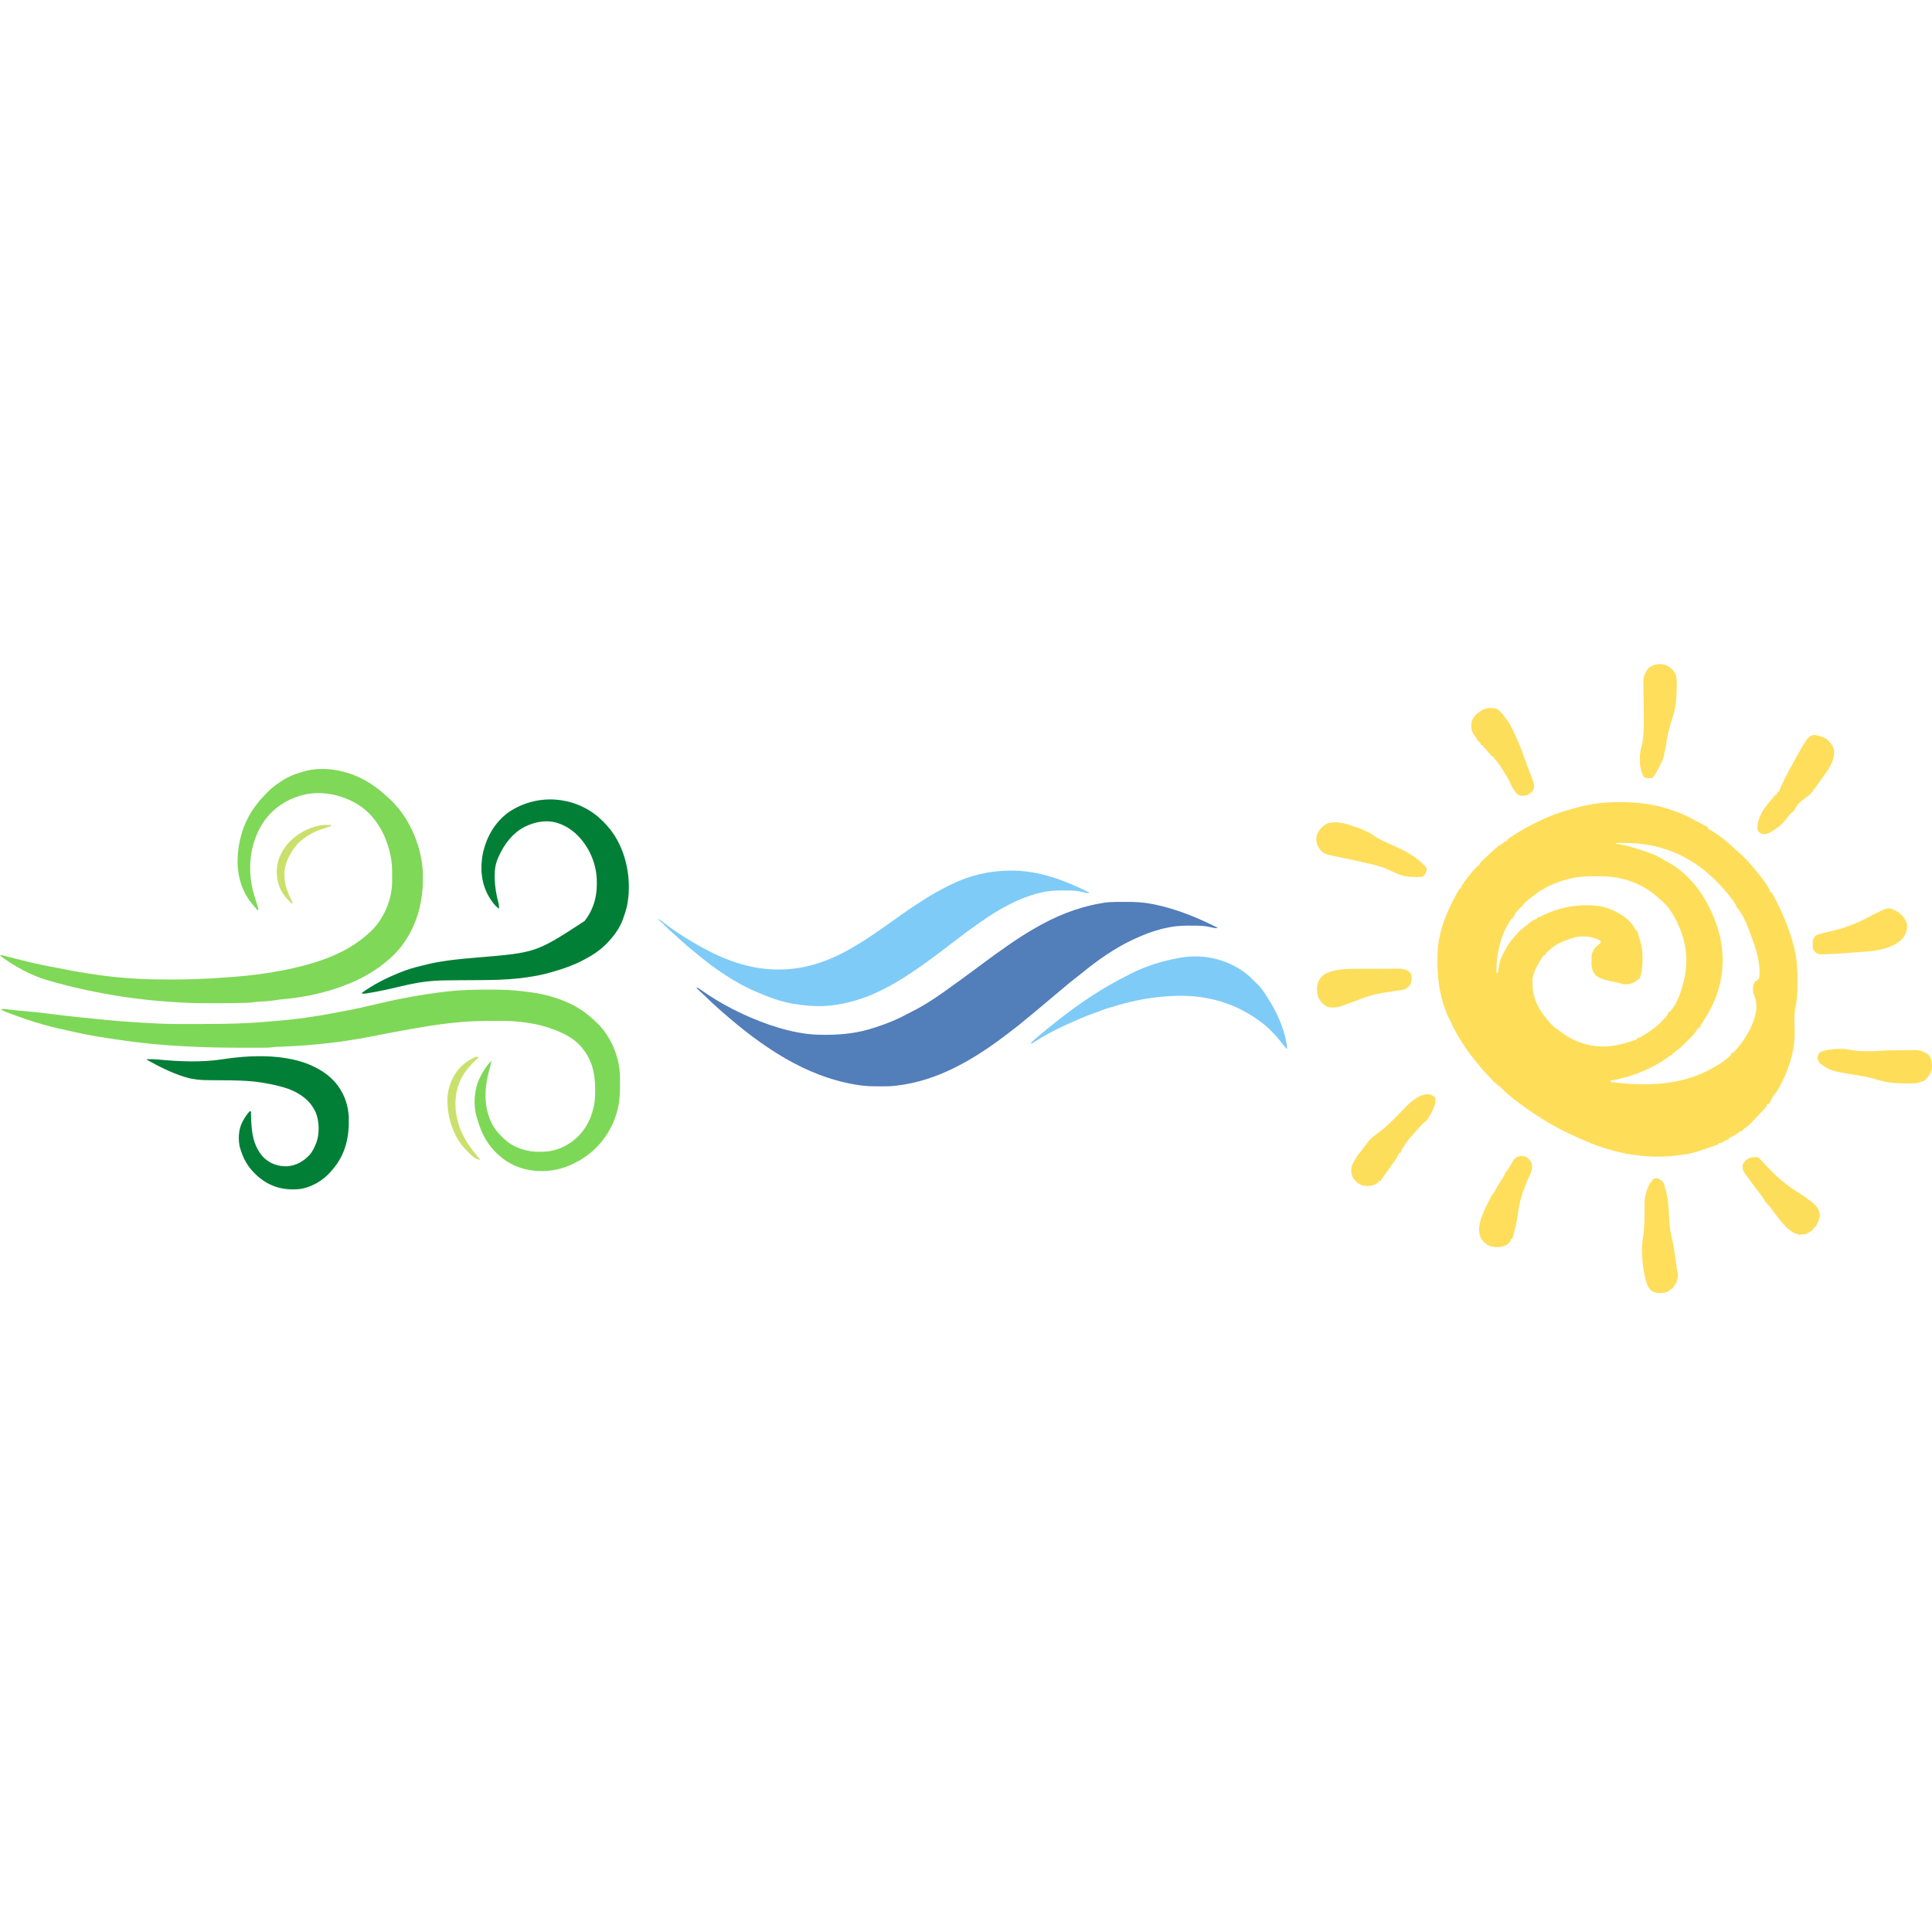 <svg width="256" height="256" viewBox="0 0 256 256" fill="none" xmlns="http://www.w3.org/2000/svg">
<path d="M64.296 131.133C64.529 131.133 64.761 131.132 64.993 131.13C66.537 131.118 68.037 131.186 69.57 131.381C69.713 131.399 69.855 131.416 69.997 131.433C72.798 131.773 76.001 132.779 78.151 134.676C78.214 134.73 78.276 134.784 78.341 134.84C78.536 135.012 78.727 135.188 78.918 135.365C78.982 135.425 79.046 135.484 79.112 135.544C80.901 137.254 82.087 140.037 82.148 142.512C82.15 142.633 82.151 142.754 82.151 142.876C82.152 142.974 82.152 142.974 82.153 143.075C82.153 143.214 82.154 143.353 82.154 143.491C82.155 143.699 82.157 143.907 82.16 144.114C82.166 145.246 82.044 146.334 81.724 147.423C81.707 147.481 81.691 147.538 81.674 147.597C81.53 148.082 81.359 148.546 81.14 149.004C81.117 149.052 81.094 149.1 81.07 149.149C79.796 151.787 77.638 153.631 74.904 154.65C72.711 155.412 70.132 155.371 68.021 154.363C67.433 154.062 66.853 153.727 66.352 153.294C66.238 153.197 66.238 153.197 66.121 153.097C64.732 151.879 63.837 150.32 63.333 148.548C63.291 148.403 63.242 148.261 63.192 148.119C62.675 146.484 62.815 144.372 63.568 142.842C63.618 142.744 63.618 142.744 63.67 142.644C63.705 142.575 63.74 142.506 63.775 142.435C64.13 141.754 64.554 141.094 65.126 140.576C65.041 140.976 64.946 141.371 64.835 141.765C64.156 144.205 64.044 146.824 65.299 149.104C65.59 149.615 65.934 150.045 66.352 150.46C66.418 150.529 66.485 150.599 66.553 150.67C66.613 150.727 66.673 150.784 66.735 150.843C66.77 150.877 66.804 150.911 66.84 150.946C68.08 152.1 69.915 152.673 71.584 152.619C71.678 152.614 71.772 152.61 71.869 152.605C71.949 152.604 72.03 152.604 72.113 152.603C73.647 152.554 75.184 151.864 76.313 150.843C76.37 150.792 76.427 150.741 76.486 150.689C77.98 149.281 78.758 147.23 78.854 145.2C78.922 142.879 78.711 140.746 77.155 138.89C77.107 138.827 77.059 138.764 77.009 138.699C76.162 137.682 74.848 136.981 73.631 136.515C73.567 136.49 73.503 136.465 73.437 136.439C72.273 135.988 71.11 135.702 69.877 135.519C69.793 135.506 69.71 135.494 69.624 135.481C67.727 135.211 65.811 135.258 63.9 135.289C63.8 135.29 63.699 135.292 63.595 135.294C60.577 135.354 57.535 135.804 54.567 136.332C54.385 136.364 54.204 136.396 54.022 136.428C52.564 136.687 51.108 136.955 49.657 137.252C45.607 138.079 41.526 138.519 37.398 138.687C37.331 138.69 37.263 138.693 37.194 138.696C37.068 138.701 36.942 138.706 36.817 138.711C36.731 138.714 36.731 138.714 36.644 138.718C36.596 138.719 36.547 138.721 36.497 138.723C36.34 138.735 36.185 138.755 36.029 138.776C35.713 138.816 35.399 138.825 35.08 138.825C35.021 138.825 34.961 138.825 34.9 138.825C34.704 138.826 34.508 138.826 34.312 138.826C34.173 138.827 34.034 138.827 33.894 138.827C33.446 138.828 32.997 138.828 32.548 138.828C32.395 138.828 32.241 138.828 32.087 138.828C29.751 138.827 27.422 138.795 25.089 138.67C24.914 138.661 24.739 138.652 24.564 138.644C21.59 138.503 18.609 138.211 15.664 137.769C15.462 137.738 15.259 137.709 15.057 137.679C13.403 137.436 11.762 137.176 10.132 136.801C9.868 136.741 9.604 136.685 9.339 136.63C8.208 136.395 7.089 136.134 5.976 135.825C5.901 135.805 5.827 135.784 5.75 135.763C4.265 135.349 2.818 134.844 1.374 134.307C1.297 134.279 1.22 134.25 1.14 134.221C0.775 134.083 0.421 133.941 0.076 133.756C0.325 133.678 0.516 133.682 0.774 133.715C0.852 133.724 0.931 133.733 1.012 133.743C1.098 133.754 1.185 133.765 1.273 133.776C1.951 133.856 2.629 133.927 3.31 133.981C4.571 134.082 5.823 134.232 7.077 134.393C9.284 134.677 11.495 134.904 13.709 135.113C13.919 135.133 14.128 135.153 14.337 135.174C15.727 135.31 17.119 135.406 18.513 135.49C18.592 135.495 18.672 135.5 18.754 135.505C19.222 135.533 19.689 135.559 20.157 135.583C20.299 135.591 20.441 135.599 20.584 135.607C22.309 135.706 24.04 135.687 25.768 135.686C25.85 135.686 25.931 135.686 26.016 135.686C28.507 135.686 30.995 135.676 33.482 135.519C33.58 135.513 33.58 135.513 33.68 135.506C34.551 135.451 35.42 135.382 36.289 135.305C36.473 135.289 36.656 135.273 36.84 135.258C38.458 135.126 40.058 134.929 41.661 134.676C41.743 134.663 41.824 134.65 41.908 134.637C42.926 134.475 43.94 134.295 44.952 134.097C45.209 134.047 45.467 133.999 45.724 133.951C47.093 133.693 48.448 133.392 49.802 133.067C52.988 132.303 56.194 131.712 59.452 131.357C59.537 131.348 59.537 131.348 59.624 131.338C61.182 131.17 62.731 131.135 64.296 131.133Z" fill="#7ED857"/>
<path d="M45.512 102.266C45.564 102.279 45.616 102.293 45.67 102.307C46.946 102.642 48.176 103.211 49.266 103.952C49.332 103.996 49.332 103.996 49.4 104.042C49.943 104.411 50.453 104.799 50.934 105.248C51.091 105.394 51.252 105.533 51.416 105.671C54.074 107.999 55.731 111.738 56.009 115.215C56.029 115.584 56.031 115.954 56.029 116.324C56.028 116.484 56.029 116.644 56.03 116.803C56.031 117.512 55.966 118.191 55.856 118.892C55.841 118.996 55.841 118.996 55.825 119.101C55.343 122.348 53.718 125.452 51.105 127.474C51.036 127.532 50.967 127.589 50.895 127.649C47.333 130.551 41.98 132.029 37.47 132.402C37.141 132.429 36.82 132.472 36.495 132.53C35.968 132.621 35.442 132.656 34.91 132.689C34.722 132.701 34.535 132.713 34.348 132.725C34.266 132.73 34.184 132.735 34.1 132.74C33.869 132.757 33.869 132.757 33.658 132.798C33.297 132.854 32.936 132.866 32.571 132.879C32.485 132.883 32.399 132.886 32.311 132.889C31.134 132.928 29.957 132.928 28.78 132.928C28.513 132.928 28.246 132.929 27.979 132.93C26.343 132.936 24.72 132.903 23.089 132.78C22.833 132.761 22.578 132.743 22.323 132.727C18.555 132.481 14.777 131.916 11.091 131.108C11.024 131.094 10.958 131.079 10.89 131.064C9.391 130.735 7.91 130.353 6.436 129.926C6.381 129.91 6.326 129.894 6.269 129.878C4.014 129.218 1.889 128.01 0 126.631C0.212 126.525 0.312 126.581 0.54 126.639C0.621 126.66 0.702 126.68 0.785 126.701C0.874 126.724 0.962 126.747 1.053 126.771C1.144 126.794 1.236 126.817 1.33 126.841C1.624 126.916 1.918 126.991 2.212 127.067C3.404 127.372 4.591 127.672 5.8 127.9C6.1 127.957 6.4 128.02 6.699 128.081C10.062 128.769 13.455 129.353 16.88 129.605C16.94 129.609 16.999 129.614 17.061 129.618C17.478 129.648 17.895 129.673 18.312 129.696C18.379 129.699 18.445 129.703 18.514 129.707C19.865 129.777 21.216 129.791 22.569 129.792C22.652 129.792 22.652 129.792 22.737 129.792C24.923 129.794 27.098 129.711 29.279 129.558C29.484 129.544 29.689 129.53 29.895 129.516C33.297 129.293 36.691 128.864 39.995 128.01C40.11 127.98 40.11 127.98 40.228 127.95C43.462 127.104 46.485 125.865 48.96 123.566C49.011 123.52 49.062 123.474 49.115 123.427C50.804 121.837 51.884 119.338 51.956 117.026C51.961 116.716 51.963 116.406 51.962 116.096C51.962 116.041 51.962 115.986 51.962 115.929C51.96 115.144 51.948 114.378 51.795 113.606C51.783 113.546 51.772 113.487 51.76 113.425C51.24 110.814 49.918 108.281 47.669 106.756C45.582 105.388 42.961 104.77 40.498 105.252C38.172 105.753 36.103 107.082 34.801 109.091C33.151 111.732 32.787 114.88 33.483 117.896C33.579 118.282 33.693 118.661 33.815 119.04C33.909 119.333 33.998 119.627 34.086 119.922C34.103 119.978 34.121 120.034 34.139 120.091C34.258 120.484 34.258 120.484 34.172 120.655C33.605 120.023 33.056 119.407 32.64 118.663C32.601 118.596 32.562 118.529 32.522 118.46C31.156 115.953 31.274 112.977 32.058 110.318C32.67 108.326 33.778 106.644 35.245 105.178C35.328 105.089 35.328 105.089 35.412 104.999C35.885 104.504 36.392 104.111 36.956 103.731C37.071 103.654 37.184 103.575 37.297 103.497C38.23 102.868 39.297 102.48 40.379 102.189C40.466 102.165 40.554 102.14 40.645 102.115C42.199 101.751 43.982 101.843 45.512 102.266Z" fill="#7FD857"/>
<path d="M79.302 108.27C80.1 108.982 80.786 109.719 81.368 110.617C81.415 110.69 81.463 110.763 81.512 110.838C83.181 113.535 83.712 117.116 83.053 120.195C82.929 120.69 82.769 121.171 82.593 121.651C82.564 121.735 82.534 121.819 82.503 121.905C82.092 122.971 81.449 123.882 80.678 124.715C80.642 124.755 80.606 124.794 80.569 124.834C79.654 125.825 78.576 126.55 77.383 127.167C77.32 127.2 77.257 127.234 77.192 127.268C75.995 127.891 74.769 128.321 73.476 128.7C73.379 128.729 73.379 128.729 73.28 128.759C70.265 129.664 67.056 129.85 63.927 129.867C63.688 129.868 63.448 129.87 63.208 129.872C62.528 129.877 61.847 129.882 61.167 129.885C60.748 129.888 60.328 129.891 59.908 129.895C59.751 129.896 59.593 129.897 59.436 129.898C58.081 129.903 56.741 129.983 55.405 130.216C55.329 130.229 55.253 130.242 55.175 130.255C54.415 130.389 53.666 130.563 52.916 130.742C51.697 131.034 50.476 131.305 49.24 131.515C49.155 131.53 49.155 131.53 49.068 131.545C48.157 131.702 48.157 131.702 47.885 131.611C49.444 130.454 51.222 129.575 53.018 128.853C53.08 128.828 53.142 128.803 53.206 128.777C54.069 128.434 54.937 128.182 55.841 127.972C56.058 127.921 56.274 127.865 56.49 127.809C57.386 127.586 58.296 127.426 59.21 127.297C59.265 127.289 59.321 127.281 59.378 127.273C60.636 127.096 61.901 126.99 63.167 126.88C71.027 126.235 71.027 126.235 77.46 122.034C78.75 120.394 79.187 118.495 79.069 116.441C79.066 116.384 79.063 116.327 79.06 116.269C78.918 114.071 77.865 111.895 76.243 110.416C75.585 109.843 74.936 109.433 74.117 109.138C74.063 109.118 74.009 109.099 73.954 109.079C72.484 108.576 70.938 108.881 69.571 109.53C67.901 110.39 66.811 111.86 66.058 113.539C66.037 113.585 66.015 113.632 65.993 113.68C65.662 114.444 65.543 115.204 65.55 116.033C65.551 116.167 65.551 116.167 65.552 116.302C65.572 117.474 65.765 118.622 66.076 119.75C66.123 119.98 66.128 120.19 66.12 120.425C65.772 120.154 65.507 119.876 65.249 119.52C65.213 119.47 65.176 119.42 65.139 119.369C63.861 117.556 63.575 115.482 63.941 113.313C64.365 111.021 65.567 108.893 67.503 107.548C71.173 105.147 75.942 105.438 79.302 108.27Z" fill="#027F37"/>
<path d="M43.781 142.77C45.291 144.147 46.096 145.951 46.218 147.984C46.299 150.595 45.812 152.955 44.056 154.98C44.004 155.043 43.952 155.106 43.899 155.17C42.821 156.438 41.219 157.39 39.547 157.573C37.501 157.728 35.816 157.259 34.223 155.928C33.076 154.907 32.38 153.918 31.919 152.444C31.878 152.312 31.832 152.182 31.786 152.052C31.54 150.975 31.588 149.683 32.103 148.697C32.167 148.574 32.167 148.574 32.232 148.448C32.477 148.003 32.744 147.605 33.099 147.242C33.15 147.242 33.2 147.242 33.252 147.242C33.254 147.336 33.254 147.336 33.256 147.432C33.298 149.571 33.373 151.704 34.922 153.362C35.8 154.204 36.824 154.559 38.017 154.539C39.262 154.459 40.239 153.881 41.068 152.973C41.413 152.557 41.632 152.109 41.834 151.609C41.859 151.55 41.884 151.49 41.91 151.429C42.361 150.237 42.314 148.566 41.834 147.395C41.111 145.826 39.853 144.923 38.273 144.302C37.157 143.91 35.998 143.665 34.833 143.473C34.727 143.455 34.727 143.455 34.62 143.437C32.811 143.154 30.992 143.153 29.166 143.141C28.805 143.139 28.444 143.136 28.083 143.132C27.917 143.131 27.752 143.13 27.586 143.129C26.596 143.122 25.61 143.039 24.657 142.755C24.589 142.735 24.522 142.715 24.453 142.695C22.719 142.164 21.04 141.302 19.461 140.422C19.461 140.397 19.461 140.372 19.461 140.346C19.974 140.332 20.479 140.348 20.99 140.396C23.811 140.656 26.71 140.794 29.517 140.353C34.066 139.66 40.114 139.528 43.781 142.77Z" fill="#027F37"/>
<path d="M63.436 140.116C63.392 140.153 63.349 140.19 63.304 140.228C62.904 140.576 62.548 140.935 62.21 141.342C62.156 141.404 62.101 141.466 62.045 141.53C60.692 143.11 60.238 144.952 60.371 147.012C60.418 147.452 60.504 147.882 60.601 148.314C60.617 148.388 60.634 148.463 60.651 148.539C61.153 150.547 62.316 152.145 63.666 153.678C62.996 153.678 62.425 153.043 61.98 152.605C61.917 152.543 61.853 152.48 61.788 152.416C60.04 150.597 59.255 148.1 59.282 145.619C59.323 144.029 59.97 142.497 61.061 141.342C61.306 141.122 61.56 140.922 61.827 140.729C61.898 140.674 61.969 140.618 62.042 140.561C63.111 139.953 63.111 139.953 63.436 140.116Z" fill="#CAE06C"/>
<path d="M43.906 109.315C43.829 109.468 43.829 109.468 43.693 109.525C43.635 109.543 43.576 109.561 43.515 109.579C43.45 109.599 43.384 109.62 43.316 109.641C43.245 109.663 43.174 109.685 43.101 109.708C41.946 110.08 40.934 110.522 39.998 111.307C39.955 111.342 39.912 111.376 39.868 111.412C39.544 111.677 39.288 111.958 39.045 112.298C38.991 112.373 38.991 112.373 38.937 112.449C38.111 113.623 37.585 114.821 37.699 116.287C37.704 116.361 37.709 116.435 37.713 116.511C37.815 117.469 38.201 118.462 38.639 119.317C38.772 119.582 38.772 119.582 38.772 119.735C38.478 119.62 38.349 119.446 38.159 119.199C38.101 119.145 38.042 119.091 37.982 119.036C37.039 118.028 36.657 116.723 36.666 115.365C36.722 113.806 37.457 112.411 38.571 111.346C39.568 110.424 40.668 109.802 41.99 109.468C42.085 109.442 42.085 109.442 42.182 109.416C42.751 109.279 43.324 109.301 43.906 109.315Z" fill="#CAE06A"/>
<path d="M133.91 115.361C133.964 115.361 134.019 115.361 134.075 115.361C137.755 115.362 141.108 116.666 144.359 118.273C144.149 118.343 144.084 118.335 143.874 118.29C143.79 118.272 143.79 118.272 143.704 118.254C143.616 118.235 143.616 118.235 143.527 118.216C143.411 118.191 143.296 118.167 143.181 118.142C143.13 118.131 143.079 118.12 143.027 118.109C142.587 118.028 142.158 117.999 141.712 117.995C141.654 117.994 141.597 117.994 141.537 117.993C140.312 117.982 139.125 117.975 137.929 118.273C137.873 118.286 137.817 118.3 137.759 118.314C134.918 119.006 132.303 120.502 129.933 122.177C129.793 122.275 129.653 122.373 129.512 122.471C128.349 123.284 127.217 124.139 126.093 125.006C125.581 125.401 125.064 125.79 124.546 126.178C124.415 126.276 124.284 126.374 124.154 126.473C123.688 126.824 123.22 127.171 122.747 127.512C122.701 127.546 122.654 127.58 122.606 127.615C119.11 130.132 115.35 132.419 111.027 133.102C110.938 133.117 110.938 133.117 110.848 133.132C108.987 133.434 107.169 133.336 105.319 133.036C105.257 133.027 105.196 133.017 105.133 133.008C103.517 132.752 101.964 132.163 100.463 131.527C100.41 131.505 100.356 131.483 100.301 131.46C97.439 130.269 94.763 128.407 92.384 126.434C92.237 126.313 92.09 126.192 91.941 126.073C91.495 125.713 91.054 125.352 90.631 124.964C90.501 124.845 90.369 124.728 90.235 124.613C89.975 124.386 89.721 124.153 89.467 123.919C89.287 123.753 89.106 123.591 88.919 123.432C88.636 123.188 88.377 122.921 88.115 122.655C87.875 122.413 87.628 122.183 87.366 121.965C87.275 121.882 87.275 121.882 87.209 121.751C87.396 121.838 87.551 121.936 87.712 122.066C87.758 122.102 87.804 122.139 87.851 122.177C87.9 122.216 87.95 122.256 88.001 122.296C88.614 122.779 89.248 123.223 89.899 123.653C89.948 123.686 89.996 123.718 90.047 123.751C91.064 124.423 92.108 125.04 93.18 125.622C93.237 125.653 93.294 125.684 93.352 125.716C96.336 127.34 99.665 128.471 103.088 128.468C103.14 128.468 103.193 128.468 103.248 128.468C106.833 128.467 110.214 127.232 113.25 125.378C113.396 125.289 113.544 125.203 113.692 125.117C114.539 124.621 115.349 124.076 116.157 123.518C116.317 123.408 116.477 123.298 116.638 123.189C117.14 122.847 117.635 122.496 118.127 122.139C118.605 121.792 119.087 121.451 119.571 121.111C119.67 121.041 119.77 120.971 119.869 120.901C120.605 120.381 121.359 119.888 122.119 119.405C122.26 119.315 122.4 119.224 122.54 119.134C123.523 118.503 124.532 117.934 125.582 117.424C125.735 117.349 125.887 117.273 126.039 117.197C128.51 115.971 131.156 115.364 133.91 115.361Z" fill="#7FCBF7"/>
<path d="M165.512 129.329C165.686 129.489 165.854 129.653 166.019 129.821C166.094 129.896 166.094 129.896 166.171 129.973C166.229 130.031 166.288 130.089 166.347 130.149C166.384 130.183 166.42 130.216 166.457 130.25C167.219 130.968 167.782 131.881 168.316 132.774C168.361 132.848 168.406 132.922 168.452 132.998C169.448 134.675 170.375 136.917 170.547 138.876C170.525 138.919 170.503 138.963 170.481 139.007C170.437 138.951 170.394 138.895 170.349 138.836C170.154 138.586 169.957 138.337 169.759 138.089C169.717 138.035 169.717 138.035 169.673 137.981C168.933 137.057 168.086 136.172 167.135 135.464C167.092 135.432 167.048 135.399 167.004 135.366C164.746 133.686 162.246 132.621 159.458 132.183C159.392 132.173 159.325 132.162 159.257 132.151C157.364 131.855 155.388 131.919 153.487 132.118C153.423 132.125 153.359 132.131 153.292 132.138C151.025 132.384 148.794 132.964 146.622 133.643C146.548 133.666 146.548 133.666 146.473 133.69C146.178 133.784 145.898 133.898 145.613 134.021C145.448 134.079 145.283 134.137 145.117 134.193C144.418 134.435 143.736 134.717 143.054 135.005C143.007 135.025 142.959 135.045 142.91 135.066C141.013 135.871 139.08 136.778 137.346 137.892C137.222 137.97 137.098 138.048 136.973 138.126C136.921 138.158 136.869 138.191 136.816 138.224C136.774 138.245 136.733 138.265 136.69 138.286C136.647 138.264 136.603 138.242 136.559 138.22C136.989 137.818 137.423 137.428 137.881 137.059C138.049 136.923 138.214 136.784 138.379 136.643C138.768 136.31 139.166 135.993 139.574 135.683C139.752 135.547 139.927 135.408 140.102 135.267C141.554 134.101 143.069 133.003 144.629 131.987C144.681 131.953 144.732 131.919 144.785 131.885C146.227 130.945 147.714 130.097 149.247 129.318C149.393 129.244 149.537 129.17 149.682 129.094C151.755 128.029 153.954 127.336 156.243 126.934C156.291 126.925 156.338 126.917 156.388 126.907C159.601 126.317 163.05 127.192 165.512 129.329Z" fill="#7FCBF7"/>
<path d="M147.984 119.509C148.087 119.509 148.087 119.509 148.192 119.508C148.336 119.508 148.481 119.508 148.625 119.508C148.841 119.508 149.057 119.506 149.273 119.505C150.433 119.502 151.58 119.561 152.719 119.791C152.789 119.805 152.86 119.819 152.932 119.833C155.904 120.443 158.651 121.575 161.352 122.932C161.139 123.003 161.066 122.993 160.853 122.949C160.793 122.937 160.734 122.925 160.673 122.913C160.581 122.894 160.581 122.894 160.486 122.875C160.365 122.85 160.244 122.825 160.123 122.801C160.069 122.79 160.015 122.779 159.96 122.768C159.499 122.686 159.054 122.658 158.587 122.656C158.523 122.656 158.46 122.655 158.395 122.655C158.262 122.654 158.128 122.654 157.995 122.654C157.795 122.653 157.596 122.651 157.396 122.649C156.271 122.643 155.198 122.775 154.105 123.047C154.037 123.064 153.968 123.081 153.897 123.098C152.629 123.418 151.447 123.89 150.263 124.441C150.205 124.468 150.148 124.494 150.089 124.522C147.659 125.661 145.369 127.275 143.302 128.98C142.99 129.237 142.671 129.483 142.348 129.727C141.915 130.055 141.499 130.399 141.09 130.755C140.902 130.918 140.712 131.076 140.519 131.232C140.242 131.457 139.969 131.688 139.699 131.921C139.371 132.203 139.04 132.479 138.704 132.752C138.487 132.931 138.272 133.115 138.059 133.299C137.735 133.578 137.408 133.852 137.076 134.122C136.878 134.283 136.68 134.446 136.483 134.608C134.814 135.985 134.814 135.985 133.987 136.613C133.835 136.729 133.684 136.846 133.532 136.962C129.159 140.315 124.283 143.245 118.702 143.863C118.652 143.869 118.602 143.874 118.551 143.88C118.159 143.923 117.772 143.94 117.377 143.942C117.315 143.942 117.254 143.943 117.19 143.943C116.991 143.944 116.793 143.945 116.594 143.945C116.527 143.945 116.459 143.945 116.389 143.945C115.394 143.944 114.434 143.911 113.453 143.732C113.387 143.72 113.32 143.709 113.252 143.698C106.707 142.588 100.964 138.728 95.552 133.952C95.425 133.838 95.297 133.726 95.167 133.615C94.902 133.384 94.645 133.145 94.388 132.905C94.347 132.867 94.306 132.829 94.264 132.79C94.058 132.597 93.855 132.402 93.656 132.201C93.506 132.05 93.354 131.906 93.191 131.769C92.863 131.487 92.562 131.179 92.26 130.871C92.494 130.871 92.536 130.914 92.719 131.052C95.452 133.017 98.597 134.613 101.774 135.727C101.843 135.751 101.913 135.776 101.984 135.801C103.551 136.345 105.22 136.769 106.867 136.982C106.94 136.991 107.012 137.001 107.087 137.011C107.826 137.094 108.564 137.12 109.307 137.121C109.358 137.121 109.409 137.121 109.462 137.121C111.612 137.118 113.772 136.873 115.815 136.186C115.886 136.163 115.957 136.14 116.03 136.116C117.444 135.654 118.821 135.124 120.125 134.403C120.345 134.282 120.568 134.171 120.794 134.062C122.784 133.072 124.663 131.753 126.451 130.438C126.643 130.298 126.837 130.16 127.031 130.022C127.552 129.652 128.065 129.271 128.579 128.891C128.74 128.773 128.9 128.654 129.061 128.536C129.548 128.178 130.034 127.819 130.517 127.455C131.455 126.749 132.414 126.071 133.378 125.401C133.518 125.303 133.657 125.206 133.797 125.108C134.837 124.382 135.911 123.699 137.009 123.063C137.094 123.013 137.094 123.013 137.181 122.963C139.866 121.411 142.672 120.254 145.735 119.717C145.8 119.705 145.865 119.693 145.932 119.681C145.998 119.67 146.064 119.658 146.131 119.647C146.218 119.631 146.218 119.631 146.307 119.616C146.866 119.538 147.42 119.51 147.984 119.509Z" fill="#527EBA"/>
<path fill-rule="evenodd" clip-rule="evenodd" d="M214.619 106.288L214.819 106.288C217.145 106.29 219.408 106.585 221.6 107.374C221.778 107.438 221.956 107.499 222.135 107.56C223.009 107.864 223.81 108.277 224.621 108.72C224.833 108.834 225.046 108.944 225.261 109.054L225.468 109.16C225.598 109.227 225.729 109.293 225.86 109.359C226.125 109.496 226.231 109.551 226.294 109.636C226.335 109.692 226.358 109.762 226.396 109.877C226.469 109.92 226.508 109.943 226.549 109.963C226.595 109.987 226.642 110.007 226.744 110.051C227.855 110.71 228.819 111.491 229.755 112.374C229.904 112.512 230.058 112.644 230.213 112.775C231.113 113.556 231.926 114.421 232.66 115.357L233.04 115.809C233.365 116.206 233.666 116.617 233.959 117.037L234.084 117.214C234.31 117.543 234.468 117.839 234.574 118.228H234.748C236.029 120.552 237.035 122.821 237.695 125.405L237.77 125.697C238.124 127.136 238.175 128.542 238.173 130.016L238.174 130.299C238.173 131.368 238.153 132.389 237.916 133.435C237.731 134.349 237.762 135.294 237.792 136.227C237.797 136.37 237.802 136.513 237.805 136.656C237.829 137.748 237.709 138.742 237.445 139.803L237.377 140.078C237.322 140.284 237.263 140.486 237.2 140.689L237.133 140.905C236.794 141.973 236.36 142.967 235.824 143.951L235.704 144.172C235.475 144.582 235.227 144.928 234.922 145.284L234.922 145.284C234.864 145.381 234.836 145.427 234.812 145.474C234.791 145.517 234.772 145.56 234.737 145.642C234.618 145.894 234.503 146.12 234.313 146.327H234.139L234.079 146.518C233.954 146.786 233.795 146.94 233.593 147.136L233.593 147.136L233.53 147.197C233.373 147.367 233.217 147.537 233.062 147.709C232.747 148.055 232.428 148.396 232.093 148.724C231.971 148.843 231.853 148.966 231.736 149.09C231.533 149.281 231.332 149.405 231.094 149.546L230.92 149.807C230.776 149.868 230.631 149.925 230.485 149.981C230.339 150.079 230.196 150.181 230.055 150.286C229.743 150.51 229.473 150.674 229.093 150.764V150.938L228.816 151.052C228.611 151.139 228.44 151.227 228.25 151.346C228.169 151.392 228.12 151.42 228.068 151.436C227.992 151.46 227.908 151.46 227.701 151.46V151.634L227.701 151.634C225.216 152.498 224.516 152.741 223.795 152.88C223.513 152.934 223.227 152.973 222.83 153.026L222.829 153.026L222.635 153.055C218.427 153.666 213.993 152.901 210.128 151.199C210.003 151.145 209.878 151.092 209.752 151.038C209.412 150.893 209.074 150.742 208.736 150.59L208.565 150.513C206.622 149.64 204.749 148.58 202.995 147.371L202.825 147.255C201.442 146.299 200.021 145.293 198.844 144.084C198.75 143.979 198.703 143.927 198.645 143.892C198.588 143.857 198.52 143.839 198.384 143.805V143.631H198.21V143.457H198.036C197.979 143.399 197.947 143.367 197.917 143.333C197.878 143.291 197.842 143.247 197.759 143.147C197.555 142.906 197.348 142.677 197.123 142.456C196.602 141.942 196.142 141.38 195.689 140.807C195.577 140.667 195.465 140.527 195.351 140.389C194.124 138.893 193.118 137.266 192.283 135.523C192.215 135.382 192.144 135.243 192.073 135.104C190.764 132.469 190.377 129.487 190.468 126.58L190.474 126.342C190.587 123.242 191.877 120.341 193.425 117.706H193.599L193.619 117.567C193.709 117.287 193.87 117.067 194.04 116.833L194.061 116.804L194.177 116.644C194.473 116.24 194.786 115.853 195.111 115.472L195.242 115.317C195.414 115.119 195.577 114.939 195.788 114.785C195.871 114.729 195.914 114.699 195.949 114.661C195.987 114.619 196.014 114.566 196.071 114.455C196.238 114.179 196.435 114.004 196.677 113.792C196.996 113.51 197.302 113.223 197.601 112.922C198.037 112.508 198.482 112.141 198.989 111.819C199.077 111.763 199.123 111.735 199.167 111.704C199.214 111.67 199.259 111.634 199.353 111.559L199.353 111.559C199.439 111.497 199.479 111.468 199.524 111.455C199.564 111.443 199.607 111.443 199.689 111.443V111.269C199.757 111.214 199.795 111.184 199.835 111.154C199.888 111.116 199.942 111.08 200.069 110.997L200.316 110.834L200.586 110.66L200.86 110.482C201.608 110.004 202.373 109.576 203.168 109.181C203.326 109.102 203.483 109.021 203.64 108.94C204.225 108.64 204.821 108.382 205.431 108.137L205.65 108.045C206.232 107.803 206.828 107.621 207.431 107.441L207.706 107.354C208.797 107.008 209.887 106.746 211.015 106.555L211.271 106.511C212.383 106.329 213.495 106.289 214.619 106.288ZM211.357 116.113C211.596 116.113 211.834 116.111 212.073 116.109C214.947 116.098 217.788 117.093 219.872 119.098C219.963 119.172 220.056 119.245 220.149 119.316C221.57 120.578 222.463 122.44 223.004 124.231L223.06 124.413C223.571 126.145 223.567 128.322 223.091 130.059L223.017 130.363C222.703 131.579 222.149 133.145 221.264 134.061H221.09L221.062 134.216C220.969 134.519 220.75 134.741 220.531 134.964L220.531 134.964C220.485 135.011 220.439 135.058 220.394 135.105L220.174 135.339C219.408 136.131 218.562 136.729 217.61 137.28L217.384 137.425C217.284 137.481 217.232 137.509 217.176 137.525C217.115 137.541 217.05 137.541 216.914 137.541V137.715C213.833 138.821 211.429 139.141 208.389 137.715C207.898 137.464 207.441 137.181 206.997 136.856L206.839 136.741C206.735 136.665 206.632 136.589 206.528 136.513C206.408 136.425 206.286 136.338 206.163 136.252C205.62 135.857 205.23 135.373 204.822 134.844L204.653 134.636C203.498 133.207 202.919 131.458 203.082 129.624C203.182 129.024 203.396 128.5 203.691 127.972L203.795 127.776C204.022 127.353 204.264 126.957 204.561 126.58H204.735L204.795 126.427C204.93 126.196 205.096 126.071 205.304 125.914L205.344 125.884L205.451 125.766C206.15 125.113 207.148 124.699 208.041 124.405L208.266 124.321C209.372 123.951 210.72 124.009 211.781 124.492C211.898 124.573 211.948 124.608 211.997 124.645C212.033 124.673 212.068 124.702 212.129 124.753C212.034 125.02 211.96 125.098 211.711 125.248C211.348 125.511 211.198 125.82 211.007 126.215L210.999 126.232L210.912 126.406C210.889 126.67 210.887 126.934 210.885 127.199V127.199L210.884 127.33L210.877 127.587C210.871 128.275 211.026 128.713 211.444 129.255C212.032 129.715 212.783 129.874 213.506 130.027C213.582 130.043 213.658 130.059 213.733 130.076C213.934 130.12 214.136 130.165 214.337 130.21L214.603 130.268L214.603 130.268C214.705 130.292 214.76 130.305 214.815 130.32C214.88 130.338 214.945 130.36 215.087 130.407L215.087 130.407C215.696 130.483 216.202 130.346 216.74 130.059C216.858 129.958 216.91 129.913 216.957 129.864C216.994 129.826 217.028 129.785 217.088 129.711L217.088 129.711H217.262C217.569 128.829 217.644 128.001 217.643 127.069L217.643 126.756C217.634 126 217.539 125.3 217.311 124.579L217.244 124.365L217.175 124.144C217.126 123.981 217.077 123.818 217.028 123.654L216.962 123.434L216.914 123.274H216.74L216.676 123.133C216.191 122.168 215.406 121.533 214.478 121.012L214.241 120.874C213.235 120.327 212.058 119.992 210.912 119.968L210.745 119.96C208.472 119.856 206.114 120.374 204.112 121.462C203.952 121.534 203.952 121.534 203.691 121.534V121.708L203.428 121.806C203.041 121.972 202.74 122.217 202.419 122.485L202.249 122.624C202.141 122.713 202.032 122.802 201.924 122.892C201.797 122.996 201.668 123.098 201.538 123.199C201.353 123.352 201.203 123.505 201.049 123.687C200.893 123.869 200.738 124.051 200.577 124.229C199.891 124.988 199.426 125.832 198.993 126.754L198.906 126.937C198.726 127.361 198.654 127.814 198.582 128.266L198.566 128.367C198.519 128.65 198.501 128.757 198.448 128.844C198.416 128.897 198.37 128.942 198.297 129.015C198.208 126.522 198.844 123.641 200.385 121.621H200.559L200.582 121.474C200.747 120.955 201.226 120.497 201.631 120.109C201.681 120.061 201.73 120.014 201.777 119.968L201.927 119.768C202.16 119.491 202.415 119.284 202.701 119.065L202.866 118.938C203.025 118.817 203.184 118.697 203.343 118.576L203.567 118.403C204.991 117.35 206.829 116.638 208.563 116.314L208.812 116.268C209.661 116.127 210.498 116.111 211.357 116.113ZM220.565 112.487C218.472 111.787 216.321 111.638 214.128 111.704V111.791C214.278 111.817 214.429 111.844 214.58 111.871L214.769 111.905C215.17 111.974 215.559 112.059 215.949 112.176L215.951 112.177C216.166 112.244 216.381 112.31 216.598 112.373C217.838 112.724 219.054 113.107 220.174 113.759C220.199 113.775 220.225 113.79 220.25 113.806C220.445 113.926 220.638 114.045 220.841 114.151C223.15 115.327 225.053 117.49 226.238 119.752L226.394 120.055C227.985 123.113 228.683 126.442 227.999 129.87L227.96 130.06C227.6 131.897 226.816 133.598 225.796 135.16C225.62 135.422 225.454 135.675 225.327 135.966L225.263 136.149H225.089L224.96 136.318C224.676 136.754 224.388 137.138 224.011 137.497C223.978 137.528 223.952 137.552 223.927 137.576C223.846 137.653 223.768 137.731 223.436 138.063C223.011 138.511 222.582 138.914 222.082 139.276C221.922 139.389 221.763 139.506 221.609 139.629V139.803C221.525 139.803 221.482 139.803 221.442 139.814C221.398 139.827 221.359 139.852 221.277 139.906C218.946 141.62 216.426 142.62 213.598 143.164L213.432 143.196V143.37C217.554 143.909 222.014 143.88 225.849 142.079L226.089 141.961C227.26 141.395 228.409 140.712 229.352 139.803V139.629C229.662 139.514 229.847 139.315 230.062 139.069L230.194 138.911C230.661 138.36 231.075 137.791 231.44 137.168L231.527 137.019C231.635 136.832 231.74 136.644 231.842 136.454C232.516 135.055 233.025 133.651 232.527 132.137C232.45 131.909 232.378 131.682 232.309 131.451C232.234 130.928 232.26 130.504 232.57 130.06C232.593 130.046 232.614 130.033 232.635 130.021C232.833 129.901 232.956 129.827 233.092 129.625C233.338 127.927 232.76 125.927 232.163 124.352C232.103 124.198 232.044 124.044 231.987 123.889C231.55 122.68 231.098 121.433 230.287 120.419L230.135 120.229C230.006 119.903 229.863 119.637 229.653 119.353L229.526 119.185C229.386 118.999 229.245 118.814 229.101 118.631L228.917 118.402C228.223 117.54 227.471 116.769 226.648 116.029L226.481 115.879C224.86 114.418 222.969 113.299 220.896 112.594L220.565 112.487Z" fill="#FEDE59"/>
<path d="M241.66 97.714C241.985 97.879 242.169 98.032 242.405 98.306C242.463 98.37 242.463 98.37 242.522 98.435C242.945 98.913 243.052 99.281 243.035 99.908C242.936 100.966 242.265 102.018 241.637 102.843C241.461 103.075 241.292 103.31 241.125 103.547C239.927 105.247 239.927 105.247 239.105 105.818C238.582 106.185 238.063 106.669 237.807 107.266C237.684 107.481 237.516 107.602 237.325 107.754C237.085 107.964 236.907 108.219 236.718 108.474C236.128 109.243 235.511 109.752 234.663 110.225C234.573 110.279 234.483 110.332 234.391 110.388C234.062 110.517 233.793 110.556 233.445 110.486C233.067 110.283 233.067 110.283 232.923 110.051C232.704 109.146 233.197 108.094 233.639 107.327C233.918 106.903 234.243 106.519 234.576 106.136C234.914 105.768 234.914 105.768 235.184 105.353C235.242 105.353 235.299 105.353 235.358 105.353C235.416 105.209 235.473 105.066 235.532 104.918C235.59 104.918 235.647 104.918 235.706 104.918C235.744 104.823 235.744 104.823 235.781 104.727C236.313 103.418 236.991 102.165 237.685 100.936C237.798 100.736 237.91 100.535 238.021 100.334C239.819 97.097 239.819 97.097 241.66 97.714Z" fill="#FEDE5A"/>
<path d="M189.678 145.096C190.091 145.317 190.091 145.317 190.205 145.544C190.274 146.551 189.625 147.599 189.074 148.415C188.928 148.57 188.784 148.694 188.614 148.821C188.385 149 188.209 149.22 188.021 149.441C187.837 149.656 187.649 149.865 187.46 150.074C187.393 150.148 187.326 150.222 187.258 150.299C187.152 150.416 187.046 150.533 186.938 150.648C186.619 151 186.355 151.388 186.089 151.781C186.051 151.838 186.012 151.895 185.972 151.953C185.936 152.008 185.899 152.063 185.862 152.119C185.829 152.168 185.797 152.217 185.763 152.267C185.674 152.431 185.632 152.583 185.595 152.765C185.537 152.765 185.48 152.765 185.421 152.765C185.397 152.813 185.374 152.862 185.351 152.911C185.011 153.569 184.571 154.173 184.132 154.768C183.91 155.07 183.692 155.374 183.474 155.679C183.437 155.731 183.399 155.784 183.361 155.837C183.203 156.058 183.048 156.28 182.898 156.506C182.812 156.506 182.725 156.506 182.637 156.506C182.637 156.563 182.637 156.621 182.637 156.68C182.003 157.155 181.416 157.195 180.636 157.115C180.068 156.92 179.537 156.526 179.241 155.997C179.03 155.506 178.97 155.001 179.13 154.486C179.216 154.282 179.312 154.09 179.418 153.896C179.456 153.826 179.494 153.756 179.533 153.684C179.799 153.219 180.103 152.804 180.444 152.392C180.584 152.22 180.718 152.049 180.849 151.871C180.886 151.822 180.923 151.773 180.961 151.722C181.065 151.582 181.169 151.442 181.272 151.301C181.679 150.792 182.215 150.4 182.736 150.014C183.722 149.278 184.567 148.428 185.421 147.545C185.697 147.26 185.974 146.975 186.252 146.692C186.344 146.596 186.344 146.596 186.437 146.498C187.133 145.789 188.634 144.644 189.678 145.096Z" fill="#FDDE5B"/>
<path d="M219.868 156.158C219.868 156.215 219.868 156.273 219.868 156.332C219.968 156.353 219.968 156.353 220.069 156.375C220.411 156.566 220.468 156.846 220.575 157.202C220.597 157.273 220.619 157.344 220.642 157.417C220.992 158.588 221.095 159.727 221.148 160.944C221.151 161.011 221.154 161.079 221.157 161.149C221.162 161.252 221.162 161.252 221.166 161.356C221.212 162.357 221.339 163.297 221.574 164.273C221.813 165.279 221.947 166.293 222.081 167.317C222.094 167.415 222.094 167.415 222.107 167.515C222.131 167.693 222.153 167.871 222.176 168.049C222.207 168.268 222.247 168.472 222.304 168.685C222.383 169.357 222.218 169.869 221.838 170.423C221.489 170.863 221.1 171.116 220.564 171.295C219.914 171.353 219.341 171.388 218.794 170.998C218.375 170.596 218.215 170.237 218.08 169.686C218.061 169.613 218.043 169.54 218.025 169.465C217.729 168.239 217.584 167.032 217.574 165.771C217.573 165.681 217.572 165.592 217.57 165.499C217.574 164.902 217.643 164.332 217.736 163.744C217.913 162.612 217.908 161.486 217.912 160.343C217.913 160.071 217.916 159.8 217.919 159.528C217.919 159.447 217.919 159.366 217.918 159.282C217.927 158.511 218.146 157.852 218.449 157.147C218.487 157.058 218.525 156.969 218.565 156.878C218.593 156.812 218.621 156.747 218.651 156.68C218.708 156.68 218.765 156.68 218.825 156.68C218.85 156.61 218.875 156.54 218.901 156.468C219.09 156.037 219.452 156.151 219.868 156.158Z" fill="#FEDE5B"/>
<path d="M243.838 138.987C243.916 138.987 243.994 138.987 244.074 138.987C244.539 138.995 244.971 139.054 245.425 139.153C246.136 139.301 246.882 139.288 247.606 139.292C247.664 139.292 247.721 139.293 247.78 139.293C248.205 139.292 248.625 139.267 249.048 139.239C250.004 139.178 250.961 139.168 251.918 139.163C252.126 139.162 252.333 139.16 252.541 139.156C252.845 139.151 253.149 139.15 253.453 139.148C253.545 139.146 253.637 139.144 253.731 139.142C254.463 139.144 254.986 139.357 255.577 139.781C255.961 140.334 256.05 140.971 255.974 141.63C255.854 142.211 255.516 142.691 255.104 143.109C254.805 143.277 254.805 143.277 254.495 143.37C254.348 143.415 254.348 143.415 254.197 143.461C253.698 143.584 253.196 143.57 252.684 143.565C252.58 143.565 252.476 143.564 252.369 143.563C251.089 143.548 249.906 143.449 248.686 143.049C247.804 142.767 246.91 142.605 245.997 142.462C242.515 141.896 242.515 141.896 241.098 140.847C240.889 140.543 240.836 140.379 240.842 140.009C240.935 139.674 241.002 139.582 241.272 139.368C241.506 139.285 241.716 139.223 241.957 139.172C242.025 139.157 242.092 139.143 242.162 139.128C242.721 139.019 243.27 138.988 243.838 138.987Z" fill="#FEDE59"/>
<path d="M179.193 109.441C179.417 109.528 179.639 109.595 179.87 109.659C180.209 109.758 180.51 109.886 180.82 110.054C180.99 110.144 180.99 110.144 181.199 110.22C181.418 110.311 181.59 110.416 181.784 110.551C182.335 110.927 182.883 111.288 183.507 111.53C183.827 111.673 184.145 111.821 184.462 111.97C184.651 112.058 184.841 112.143 185.031 112.229C186.379 112.845 187.584 113.522 188.64 114.574C188.705 114.634 188.77 114.694 188.837 114.756C188.988 114.922 188.988 114.922 189.037 115.211C188.975 115.614 188.878 115.881 188.553 116.14C188.193 116.229 187.845 116.218 187.476 116.206C187.375 116.204 187.273 116.202 187.169 116.2C186.37 116.172 185.716 116.04 184.986 115.705C184.902 115.669 184.818 115.632 184.732 115.595C184.425 115.458 184.121 115.314 183.818 115.169C182.983 114.795 182.112 114.604 181.224 114.4C181.059 114.362 180.895 114.324 180.731 114.285C179.874 114.085 179.015 113.895 178.152 113.721C175.375 113.161 175.375 113.161 174.819 112.454C174.476 111.898 174.337 111.394 174.46 110.747C174.708 109.974 175.19 109.507 175.874 109.099C176.933 108.799 178.19 109.042 179.193 109.441Z" fill="#FEDE5B"/>
<path d="M221.023 88.28C221.075 88.316 221.127 88.352 221.181 88.389C221.235 88.426 221.29 88.463 221.346 88.501C221.771 88.823 221.987 89.185 222.137 89.694C222.182 90.079 222.179 90.459 222.17 90.847C222.169 90.954 222.167 91.061 222.166 91.172C222.138 92.576 222.053 93.863 221.584 95.193C221.238 96.185 221.012 97.188 220.833 98.219C220.432 100.527 220.432 100.527 219.886 101.552C219.857 101.61 219.827 101.668 219.796 101.728C219.262 102.748 219.262 102.748 218.919 103.091C218.533 103.134 218.173 103.168 217.837 102.961C217.228 101.987 217.181 100.495 217.396 99.388C217.434 99.234 217.472 99.08 217.51 98.926C217.787 97.773 217.825 96.658 217.818 95.478C217.817 95.396 217.817 95.313 217.816 95.227C217.812 94.626 217.803 94.025 217.793 93.424C217.784 92.817 217.777 92.21 217.772 91.603C217.769 91.362 217.764 91.122 217.759 90.882C217.758 90.735 217.756 90.587 217.755 90.44C217.753 90.374 217.751 90.309 217.749 90.241C217.748 89.75 217.893 89.42 218.136 88.998C218.164 88.938 218.193 88.877 218.223 88.815C218.429 88.424 218.828 88.228 219.234 88.088C219.851 87.947 220.472 87.951 221.023 88.28Z" fill="#FEDE5B"/>
<path d="M251.624 120.925C252.197 121.363 252.601 121.9 252.697 122.626C252.725 123.352 252.463 123.956 251.972 124.492C250.213 126.145 247.251 126.067 244.996 126.254C244.904 126.261 244.813 126.269 244.718 126.277C243.723 126.36 242.728 126.423 241.729 126.442C241.646 126.446 241.562 126.449 241.476 126.452C241.073 126.455 240.899 126.455 240.574 126.197C240.517 126.122 240.46 126.048 240.402 125.971C240.344 125.913 240.287 125.856 240.228 125.797C240.198 125.513 240.198 125.513 240.195 125.166C240.193 125.053 240.19 124.939 240.188 124.822C240.235 124.432 240.31 124.26 240.576 123.97C241.14 123.694 241.759 123.588 242.37 123.453C244.249 123.026 245.913 122.421 247.617 121.512C250.248 120.115 250.248 120.115 251.624 120.925Z" fill="#FEDE5B"/>
<path d="M201.95 153.2C202.41 153.356 202.629 153.601 202.907 153.983C203.209 154.887 202.675 155.744 202.329 156.567C202.196 156.889 202.069 157.213 201.945 157.539C201.904 157.644 201.864 157.75 201.822 157.859C201.499 158.771 201.29 159.678 201.159 160.636C200.993 161.841 200.743 162.997 200.384 164.161C200.327 164.161 200.269 164.161 200.21 164.161C200.202 164.213 200.193 164.265 200.184 164.318C200.112 164.546 200.027 164.628 199.846 164.781C199.796 164.824 199.747 164.868 199.695 164.912C199.078 165.317 198.266 165.299 197.562 165.165C196.965 164.967 196.531 164.573 196.214 164.036C195.763 163.027 196.048 162.023 196.414 161.043C196.589 160.594 196.777 160.156 196.991 159.724C197.064 159.572 197.064 159.572 197.139 159.417C197.37 158.938 197.6 158.475 197.927 158.052C198.124 157.773 198.274 157.466 198.435 157.165C198.577 156.905 198.736 156.662 198.905 156.419C199.15 156.072 199.15 156.072 199.329 155.69C199.423 155.472 199.521 155.332 199.667 155.146C199.882 154.869 200.052 154.588 200.216 154.276C200.66 153.437 200.98 153.119 201.95 153.2Z" fill="#FEDE5B"/>
<path d="M198.333 93.937C198.843 94.224 199.18 94.709 199.516 95.175C199.561 95.235 199.606 95.295 199.653 95.357C200.08 95.938 200.388 96.547 200.685 97.203C200.734 97.31 200.783 97.417 200.832 97.525C201.284 98.515 201.694 99.524 202.034 100.559C202.124 100.825 202.222 101.086 202.324 101.348C202.361 101.444 202.399 101.541 202.437 101.641C202.515 101.842 202.594 102.043 202.672 102.244C203.328 103.939 203.328 103.939 203.257 104.483C203.044 104.9 202.803 105.141 202.387 105.353C201.963 105.466 201.543 105.501 201.141 105.293C200.555 104.836 200.261 104.071 199.947 103.421C199.673 102.875 199.337 102.364 199.005 101.852C198.92 101.719 198.835 101.586 198.75 101.453C198.564 101.163 198.383 100.901 198.135 100.661C198.074 100.602 198.013 100.542 197.95 100.481C197.95 100.424 197.95 100.367 197.95 100.307C197.864 100.279 197.778 100.25 197.689 100.22C197.555 100.087 197.555 100.087 197.412 99.916C197.359 99.854 197.306 99.792 197.252 99.728C197.195 99.661 197.138 99.594 197.08 99.525C196.955 99.381 196.83 99.238 196.705 99.095C196.648 99.03 196.591 98.964 196.532 98.897C196.394 98.734 196.394 98.734 196.21 98.655C196.167 98.525 196.167 98.525 196.123 98.394C196.037 98.336 195.951 98.279 195.862 98.22C195.771 98.077 195.685 97.931 195.601 97.785C195.466 97.583 195.33 97.383 195.193 97.183C194.895 96.708 194.955 96.15 194.992 95.61C195.248 94.869 195.81 94.42 196.471 94.044C197.032 93.771 197.74 93.747 198.333 93.937Z" fill="#FDDE5B"/>
<path d="M180.387 128.369C180.549 128.368 180.711 128.368 180.873 128.367C181.208 128.367 181.544 128.367 181.88 128.368C182.309 128.369 182.738 128.367 183.167 128.364C183.5 128.363 183.833 128.363 184.166 128.363C184.324 128.363 184.482 128.363 184.64 128.362C184.861 128.36 185.082 128.361 185.303 128.363C185.367 128.362 185.431 128.361 185.497 128.36C186.042 128.368 186.506 128.539 186.903 128.919C187.108 129.341 187.071 129.896 186.932 130.338C186.738 130.712 186.483 130.902 186.122 131.103C185.854 131.176 185.584 131.212 185.308 131.246C185.146 131.269 184.984 131.292 184.822 131.315C184.737 131.327 184.653 131.338 184.567 131.35C183.144 131.548 181.8 131.78 180.459 132.309C180.167 132.424 179.873 132.532 179.579 132.64C179.085 132.82 178.592 133.004 178.1 133.19C177.364 133.459 176.581 133.641 175.81 133.376C175.259 133.052 174.795 132.536 174.593 131.925C174.455 131.202 174.458 130.422 174.842 129.778C174.906 129.694 174.906 129.694 174.971 129.608C175.013 129.551 175.055 129.494 175.098 129.436C176.181 128.289 178.927 128.366 180.387 128.369Z" fill="#FDDE5B"/>
<path d="M233.004 153.374C233.231 153.566 233.231 153.566 233.439 153.809C233.503 153.88 233.568 153.951 233.635 154.025C233.705 154.102 233.775 154.18 233.846 154.26C235.233 155.777 236.649 157.023 238.404 158.094C238.842 158.363 239.258 158.656 239.67 158.963C239.726 159.005 239.783 159.047 239.841 159.091C240.481 159.577 241.002 160.026 241.119 160.856C241.149 161.5 240.865 162.038 240.572 162.595C240.515 162.595 240.457 162.595 240.398 162.595C240.377 162.647 240.357 162.699 240.335 162.752C240.201 162.984 240.063 163.077 239.838 163.221C239.77 163.265 239.702 163.309 239.632 163.355C239.308 163.543 239.043 163.569 238.675 163.574C238.586 163.576 238.498 163.579 238.406 163.581C237.345 163.469 236.371 162.304 235.728 161.513C235.511 161.239 235.3 160.96 235.091 160.679C235.046 160.618 235 160.556 234.953 160.493C234.862 160.371 234.772 160.249 234.683 160.127C234.434 159.79 234.172 159.497 233.873 159.203C233.789 159.056 233.705 158.91 233.625 158.762C233.513 158.572 233.384 158.405 233.247 158.233C232.927 157.826 232.619 157.412 232.313 156.995C232.234 156.887 232.234 156.887 232.153 156.777C232.049 156.636 231.945 156.494 231.841 156.352C231.717 156.183 231.593 156.015 231.468 155.847C231.406 155.763 231.344 155.679 231.28 155.592C231.227 155.521 231.175 155.451 231.121 155.378C230.892 155.034 230.875 154.734 230.916 154.331C231.331 153.474 232.085 153.189 233.004 153.374Z" fill="#FDDE5B"/>
</svg>
